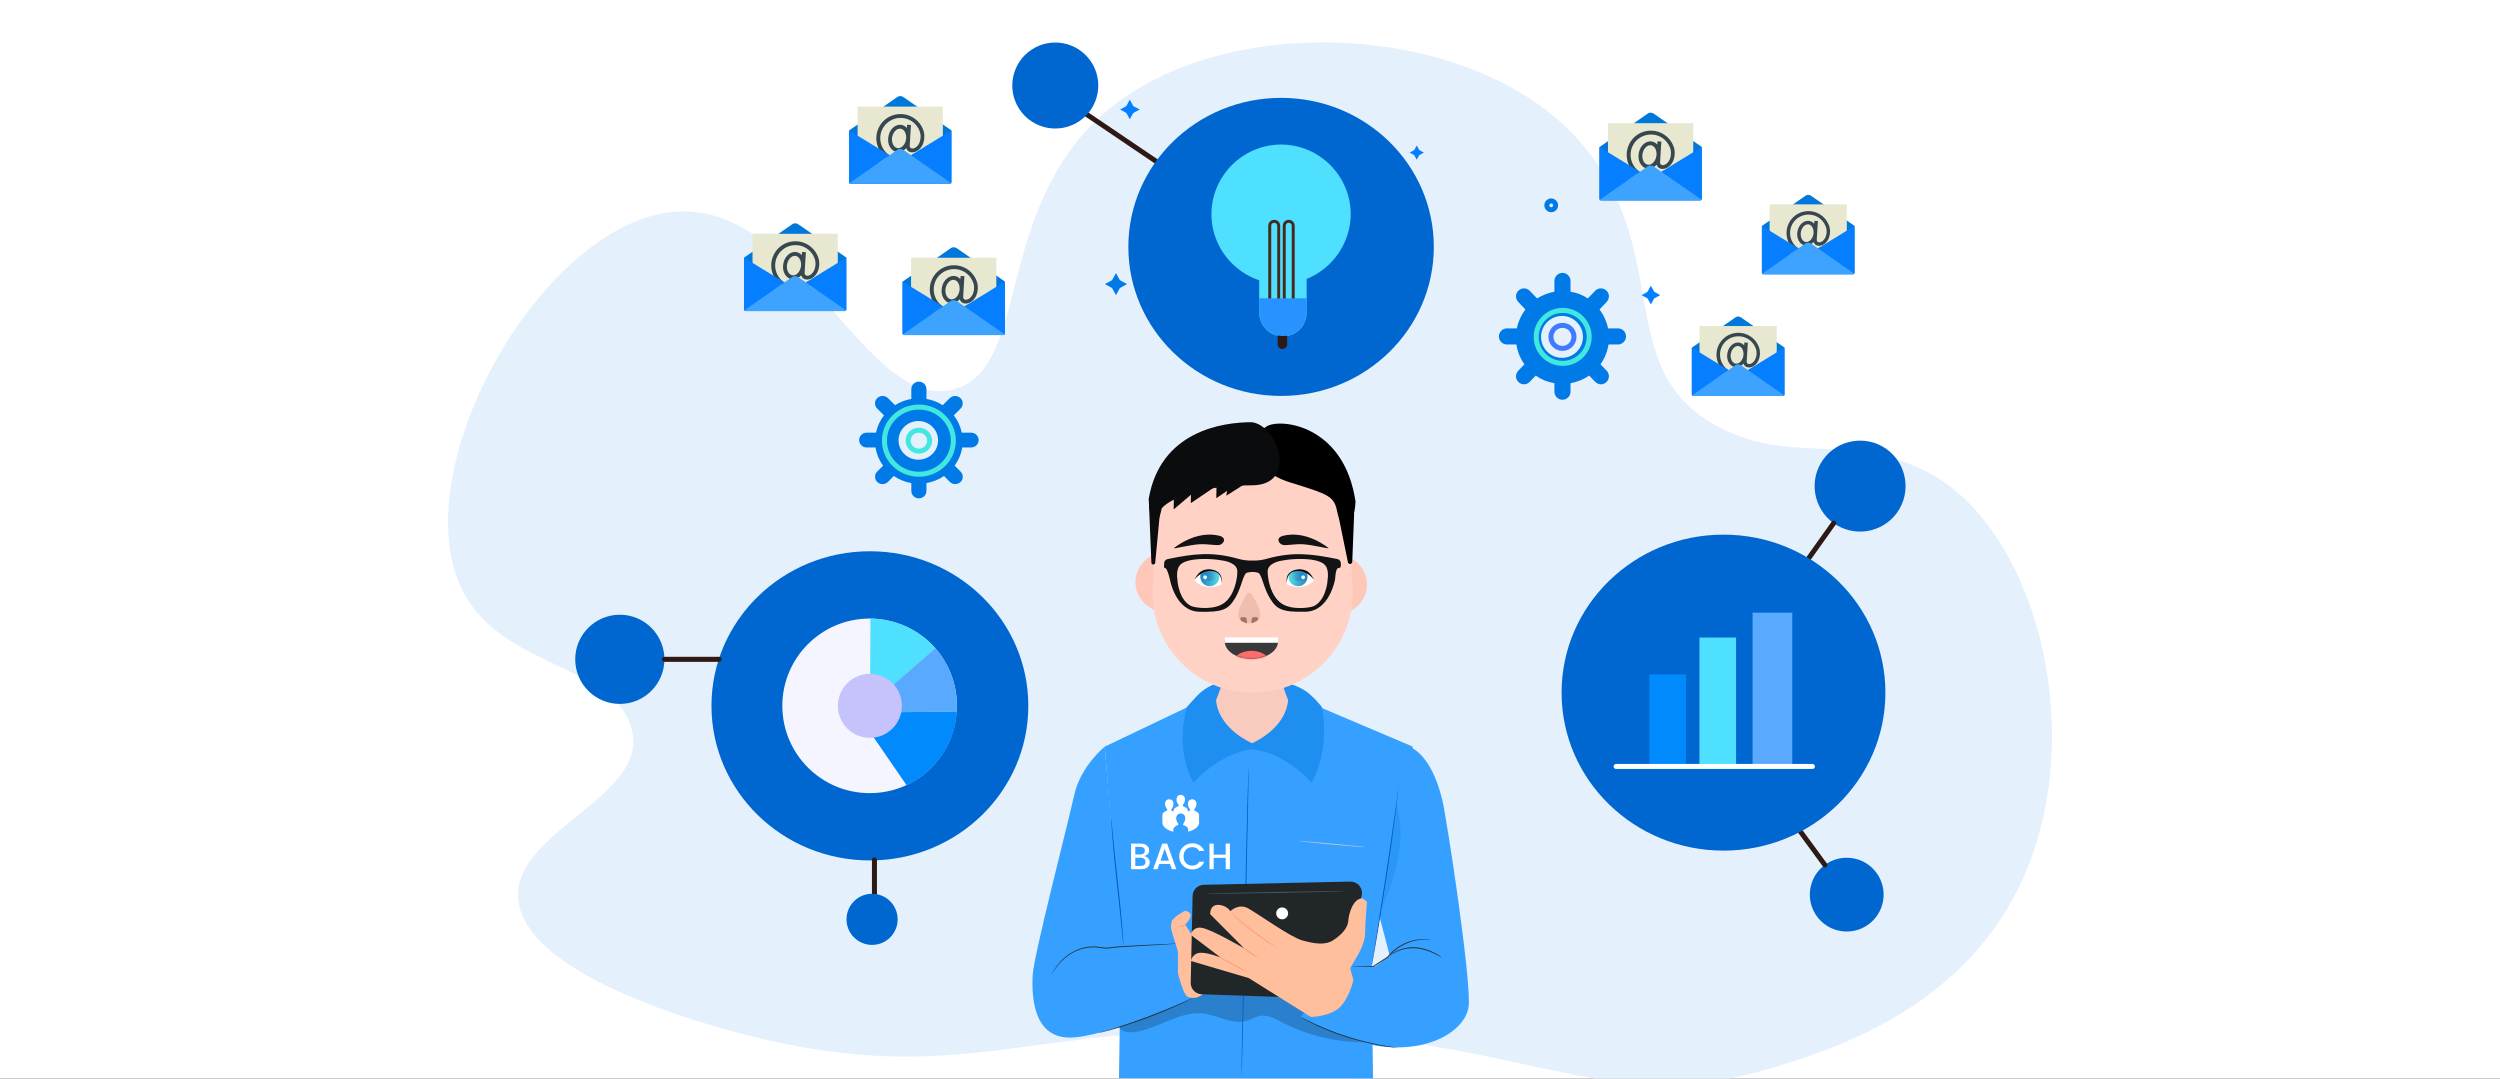 <svg width="1356" height="585" viewBox="0 0 1356 585" fill="none" xmlns="http://www.w3.org/2000/svg">
<rect x="0" y="0" width="1356" height="585" fill="#333333" stroke="none"/>
<g clip-path="url(#clip0_910_1447)">
<rect width="1356" height="585" fill="white"/>
<path d="M599.289 61.032C538.898 113.025 559.029 200.709 517.039 211.248C469.533 223.145 435.612 112.861 369.211 114.672C295.647 116.689 217.143 255.337 251.187 320.915C273.376 363.604 335.208 359.858 342.988 397.196C350.316 432.393 279.098 451.124 280.992 486.609C283.256 528.969 382.384 555.727 406.178 561.696C523.996 591.295 557.753 553.381 697.059 559.309C838.63 565.319 870.698 607.308 964.105 578.369C992.139 569.682 1057.92 549.305 1091.68 487.762C1136.55 405.882 1105.84 285.594 1044.01 255.296C1000.58 234.013 970.074 252.99 929.607 230.143C873.662 198.527 909.065 133.032 854.479 74.082C796.558 11.715 663.961 5.375 599.289 61.032Z" fill="#E5F0FD"/>
<path d="M687.641 116.875V184.333" stroke="#2D1A14" stroke-width="2.723" stroke-miterlimit="10" stroke-linecap="round" stroke-linejoin="round"/>
<g clip-path="url(#clip1_910_1447)">
<path fill-rule="evenodd" clip-rule="evenodd" d="M545.038 152.747V180.895C545.038 181.364 544.641 181.726 544.207 181.726H490.405C489.936 181.726 489.574 181.328 489.574 180.895V152.747L515.879 134.5C516.674 133.958 518.047 133.994 518.878 134.572L545.11 152.747H545.074H545.038Z" fill="#0077DA"/>
<path fill-rule="evenodd" clip-rule="evenodd" d="M494.164 139.812H540.414V170.092H494.164V139.812Z" fill="#E8E8D0"/>
<path fill-rule="evenodd" clip-rule="evenodd" d="M520.504 162.359C519.42 163.624 517.902 164.491 516.204 164.491H515.843C514.289 164.383 512.988 163.552 512.085 162.287C511.218 161.095 510.784 159.649 510.712 158.204V157.662C510.712 157.445 510.712 157.229 510.748 157.012C510.893 155.169 511.543 153.326 512.735 151.917C513.855 150.616 515.373 149.677 517.144 149.677H517.505C518.842 149.785 520.034 150.436 520.901 151.411L521.01 149.677L523.105 149.785L522.419 160.95C522.383 161.528 522.6 162.034 523.069 162.359C523.322 162.54 523.611 162.576 523.9 162.576C525.599 162.504 526.972 161.059 527.622 159.577C528.345 157.987 528.562 155.819 528.128 154.157V154.085C527.622 152.242 526.646 150.544 525.273 149.171C523.214 147.111 520.432 145.955 517.469 145.955C514.542 145.955 511.76 147.111 509.664 149.171C507.604 151.23 506.448 154.013 506.448 156.976C506.448 159.902 507.604 162.685 509.664 164.78C511.724 166.84 514.506 167.996 517.469 167.996C519.817 167.996 522.094 167.273 523.973 165.864L524.804 165.25V167.852L524.551 167.996C522.419 169.369 519.962 170.092 517.433 170.092C513.928 170.092 510.64 168.719 508.146 166.262C505.689 163.805 504.316 160.48 504.316 156.976C504.316 153.471 505.689 150.183 508.146 147.689C510.604 145.232 513.928 143.859 517.433 143.859C520.938 143.859 524.226 145.232 526.719 147.689C528.345 149.315 529.501 151.339 530.115 153.543V153.579C530.585 155.711 530.44 158.276 529.537 160.264C528.525 162.504 526.502 164.527 523.9 164.636C523.142 164.672 522.419 164.491 521.805 164.058C521.154 163.624 520.757 162.974 520.504 162.287V162.359ZM512.808 157.843C512.844 158.963 513.133 160.119 513.783 161.022C514.325 161.745 515.084 162.287 516.023 162.359H516.204C517.324 162.359 518.3 161.709 518.986 160.878C519.89 159.794 520.396 158.385 520.504 156.976V156.289C520.468 155.169 520.179 154.013 519.528 153.109C518.986 152.387 518.228 151.845 517.288 151.772H517.107C515.987 151.772 515.012 152.423 514.325 153.254C513.422 154.338 512.916 155.747 512.808 157.156V157.843Z" fill="#37474F"/>
<path fill-rule="evenodd" clip-rule="evenodd" d="M489.684 181.329L511.652 166.298L489.539 152.748V180.859C489.539 181.04 489.575 181.185 489.684 181.293V181.329ZM545.039 180.896V152.748H545.003L522.745 166.406L544.895 181.329C544.967 181.185 545.039 181.04 545.039 180.896Z" fill="#057EFF"/>
<path fill-rule="evenodd" clip-rule="evenodd" d="M544.931 181.329C544.786 181.582 544.497 181.727 544.208 181.727H490.406C490.117 181.727 489.828 181.582 489.684 181.329L515.844 163.154C516.639 162.612 517.976 162.649 518.843 163.227L544.931 181.329Z" fill="#3EA2FF"/>
</g>
<g clip-path="url(#clip2_910_1447)">
<path fill-rule="evenodd" clip-rule="evenodd" d="M459.038 139.747V167.895C459.038 168.364 458.641 168.726 458.207 168.726H404.405C403.936 168.726 403.574 168.328 403.574 167.895V139.747L429.879 121.5C430.674 120.958 432.047 120.994 432.878 121.572L459.11 139.747H459.074H459.038Z" fill="#0077DA"/>
<path fill-rule="evenodd" clip-rule="evenodd" d="M408.164 126.812H454.414V157.092H408.164V126.812Z" fill="#E8E8D0"/>
<path fill-rule="evenodd" clip-rule="evenodd" d="M434.504 149.359C433.42 150.624 431.902 151.491 430.204 151.491H429.843C428.289 151.383 426.988 150.552 426.085 149.287C425.218 148.095 424.784 146.649 424.712 145.204V144.662C424.712 144.445 424.712 144.229 424.748 144.012C424.893 142.169 425.543 140.326 426.735 138.917C427.855 137.616 429.373 136.677 431.144 136.677H431.505C432.842 136.785 434.034 137.436 434.901 138.411L435.01 136.677L437.105 136.785L436.419 147.95C436.383 148.528 436.6 149.034 437.069 149.359C437.322 149.54 437.611 149.576 437.9 149.576C439.599 149.504 440.972 148.059 441.622 146.577C442.345 144.987 442.562 142.819 442.128 141.157V141.085C441.622 139.242 440.646 137.544 439.273 136.171C437.214 134.111 434.432 132.955 431.469 132.955C428.542 132.955 425.76 134.111 423.664 136.171C421.604 138.23 420.448 141.013 420.448 143.976C420.448 146.902 421.604 149.685 423.664 151.78C425.724 153.84 428.506 154.996 431.469 154.996C433.817 154.996 436.094 154.273 437.973 152.864L438.804 152.25V154.852L438.551 154.996C436.419 156.369 433.962 157.092 431.433 157.092C427.928 157.092 424.64 155.719 422.146 153.262C419.689 150.805 418.316 147.48 418.316 143.976C418.316 140.471 419.689 137.183 422.146 134.689C424.604 132.232 427.928 130.859 431.433 130.859C434.938 130.859 438.226 132.232 440.719 134.689C442.345 136.315 443.501 138.339 444.115 140.543V140.579C444.585 142.711 444.44 145.276 443.537 147.264C442.525 149.504 440.502 151.527 437.9 151.636C437.142 151.672 436.419 151.491 435.805 151.058C435.154 150.624 434.757 149.974 434.504 149.287V149.359ZM426.808 144.843C426.844 145.963 427.133 147.119 427.783 148.022C428.325 148.745 429.084 149.287 430.023 149.359H430.204C431.324 149.359 432.3 148.709 432.986 147.878C433.89 146.794 434.396 145.385 434.504 143.976V143.289C434.468 142.169 434.179 141.013 433.528 140.109C432.986 139.387 432.228 138.845 431.288 138.772H431.107C429.987 138.772 429.012 139.423 428.325 140.254C427.422 141.338 426.916 142.747 426.808 144.156V144.843Z" fill="#37474F"/>
<path fill-rule="evenodd" clip-rule="evenodd" d="M403.684 168.329L425.652 153.298L403.539 139.748V167.859C403.539 168.04 403.575 168.185 403.684 168.293V168.329ZM459.039 167.896V139.748H459.003L436.745 153.406L458.895 168.329C458.967 168.185 459.039 168.04 459.039 167.896Z" fill="#057EFF"/>
<path fill-rule="evenodd" clip-rule="evenodd" d="M458.931 168.329C458.786 168.582 458.497 168.727 458.208 168.727H404.406C404.117 168.727 403.828 168.582 403.684 168.329L429.844 150.154C430.639 149.612 431.976 149.649 432.843 150.227L458.931 168.329Z" fill="#3EA2FF"/>
</g>
<g clip-path="url(#clip3_910_1447)">
<path fill-rule="evenodd" clip-rule="evenodd" d="M923.038 79.747V107.895C923.038 108.364 922.641 108.726 922.207 108.726H868.405C867.936 108.726 867.574 108.328 867.574 107.895V79.747L893.879 61.5C894.674 60.958 896.047 60.994 896.878 61.572L923.11 79.747H923.074H923.038Z" fill="#0077DA"/>
<path fill-rule="evenodd" clip-rule="evenodd" d="M872.164 66.812H918.414V97.092H872.164V66.812Z" fill="#E8E8D0"/>
<path fill-rule="evenodd" clip-rule="evenodd" d="M898.504 89.359C897.42 90.624 895.902 91.491 894.204 91.491H893.843C892.289 91.383 890.988 90.552 890.085 89.287C889.218 88.095 888.784 86.649 888.712 85.204V84.662C888.712 84.445 888.712 84.228 888.748 84.012C888.893 82.169 889.543 80.326 890.735 78.917C891.855 77.616 893.373 76.677 895.144 76.677H895.505C896.842 76.785 898.034 77.436 898.901 78.411L899.01 76.677L901.105 76.785L900.419 87.95C900.383 88.528 900.6 89.034 901.069 89.359C901.322 89.54 901.611 89.576 901.9 89.576C903.599 89.504 904.972 88.059 905.622 86.577C906.345 84.987 906.562 82.819 906.128 81.157V81.085C905.622 79.242 904.646 77.544 903.273 76.171C901.214 74.111 898.432 72.955 895.469 72.955C892.542 72.955 889.76 74.111 887.664 76.171C885.604 78.231 884.448 81.013 884.448 83.976C884.448 86.902 885.604 89.685 887.664 91.78C889.724 93.84 892.506 94.996 895.469 94.996C897.817 94.996 900.094 94.273 901.973 92.864L902.804 92.25V94.852L902.551 94.996C900.419 96.369 897.962 97.092 895.433 97.092C891.928 97.092 888.64 95.719 886.146 93.262C883.689 90.805 882.316 87.481 882.316 83.976C882.316 80.471 883.689 77.183 886.146 74.689C888.604 72.232 891.928 70.859 895.433 70.859C898.938 70.859 902.226 72.232 904.719 74.689C906.345 76.315 907.501 78.339 908.115 80.543V80.579C908.585 82.711 908.44 85.276 907.537 87.264C906.525 89.504 904.502 91.527 901.9 91.636C901.142 91.672 900.419 91.491 899.805 91.058C899.154 90.624 898.757 89.974 898.504 89.287V89.359ZM890.808 84.843C890.844 85.963 891.133 87.119 891.783 88.022C892.325 88.745 893.084 89.287 894.023 89.359H894.204C895.324 89.359 896.3 88.709 896.986 87.878C897.89 86.794 898.396 85.385 898.504 83.976V83.289C898.468 82.169 898.179 81.013 897.528 80.109C896.986 79.387 896.228 78.845 895.288 78.772H895.107C893.987 78.772 893.012 79.423 892.325 80.254C891.422 81.338 890.916 82.747 890.808 84.156V84.843Z" fill="#37474F"/>
<path fill-rule="evenodd" clip-rule="evenodd" d="M867.684 108.329L889.652 93.298L867.539 79.748V107.859C867.539 108.04 867.575 108.185 867.684 108.293V108.329ZM923.039 107.896V79.748H923.003L900.745 93.406L922.895 108.329C922.967 108.185 923.039 108.04 923.039 107.896Z" fill="#057EFF"/>
<path fill-rule="evenodd" clip-rule="evenodd" d="M922.931 108.329C922.786 108.582 922.497 108.727 922.208 108.727H868.406C868.117 108.727 867.828 108.582 867.684 108.329L893.844 90.154C894.639 89.612 895.976 89.649 896.843 90.227L922.931 108.329Z" fill="#3EA2FF"/>
</g>
<g clip-path="url(#clip4_910_1447)">
<path fill-rule="evenodd" clip-rule="evenodd" d="M516.038 70.747V98.895C516.038 99.364 515.641 99.726 515.207 99.726H461.405C460.936 99.726 460.574 99.328 460.574 98.895V70.747L486.879 52.5C487.674 51.958 489.047 51.994 489.878 52.572L516.11 70.747H516.074H516.038Z" fill="#0077DA"/>
<path fill-rule="evenodd" clip-rule="evenodd" d="M465.164 57.812H511.414V88.092H465.164V57.812Z" fill="#E8E8D0"/>
<path fill-rule="evenodd" clip-rule="evenodd" d="M491.504 80.359C490.42 81.624 488.902 82.491 487.204 82.491H486.843C485.289 82.383 483.988 81.552 483.085 80.287C482.218 79.095 481.784 77.649 481.712 76.204V75.662C481.712 75.445 481.712 75.228 481.748 75.012C481.893 73.169 482.543 71.326 483.735 69.917C484.855 68.616 486.373 67.677 488.144 67.677H488.505C489.842 67.785 491.034 68.436 491.901 69.411L492.01 67.677L494.105 67.785L493.419 78.95C493.383 79.528 493.6 80.034 494.069 80.359C494.322 80.54 494.611 80.576 494.9 80.576C496.599 80.504 497.972 79.059 498.622 77.577C499.345 75.987 499.562 73.819 499.128 72.157V72.085C498.622 70.242 497.646 68.544 496.273 67.171C494.214 65.111 491.432 63.955 488.469 63.955C485.542 63.955 482.76 65.111 480.664 67.171C478.604 69.231 477.448 72.013 477.448 74.976C477.448 77.902 478.604 80.685 480.664 82.78C482.724 84.84 485.506 85.996 488.469 85.996C490.817 85.996 493.094 85.273 494.973 83.864L495.804 83.25V85.852L495.551 85.996C493.419 87.369 490.962 88.092 488.433 88.092C484.928 88.092 481.64 86.719 479.146 84.262C476.689 81.805 475.316 78.481 475.316 74.976C475.316 71.471 476.689 68.183 479.146 65.689C481.604 63.232 484.928 61.859 488.433 61.859C491.938 61.859 495.226 63.232 497.719 65.689C499.345 67.315 500.501 69.339 501.115 71.543V71.579C501.585 73.711 501.44 76.276 500.537 78.264C499.525 80.504 497.502 82.527 494.9 82.636C494.142 82.672 493.419 82.491 492.805 82.058C492.154 81.624 491.757 80.974 491.504 80.287V80.359ZM483.808 75.843C483.844 76.963 484.133 78.119 484.783 79.022C485.325 79.745 486.084 80.287 487.023 80.359H487.204C488.324 80.359 489.3 79.709 489.986 78.878C490.89 77.794 491.396 76.385 491.504 74.976V74.289C491.468 73.169 491.179 72.013 490.528 71.109C489.986 70.387 489.228 69.845 488.288 69.772H488.107C486.987 69.772 486.012 70.423 485.325 71.254C484.422 72.338 483.916 73.747 483.808 75.156V75.843Z" fill="#37474F"/>
<path fill-rule="evenodd" clip-rule="evenodd" d="M460.684 99.329L482.652 84.298L460.539 70.748V98.859C460.539 99.04 460.575 99.185 460.684 99.293V99.329ZM516.039 98.895V70.748H516.003L493.745 84.406L515.895 99.329C515.967 99.185 516.039 99.04 516.039 98.895Z" fill="#057EFF"/>
<path fill-rule="evenodd" clip-rule="evenodd" d="M515.931 99.329C515.786 99.582 515.497 99.727 515.208 99.727H461.406C461.117 99.727 460.828 99.582 460.684 99.329L486.844 81.154C487.639 80.612 488.976 80.649 489.843 81.227L515.931 99.329Z" fill="#3EA2FF"/>
</g>
<g clip-path="url(#clip5_910_1447)">
<path fill-rule="evenodd" clip-rule="evenodd" d="M967.885 188.555V214.04C967.885 214.465 967.525 214.792 967.133 214.792H918.42C917.995 214.792 917.668 214.432 917.668 214.04V188.555L941.484 172.034C942.204 171.543 943.447 171.576 944.2 172.099L967.951 188.555H967.918H967.885Z" fill="#0077DA"/>
<path fill-rule="evenodd" clip-rule="evenodd" d="M921.824 176.844H963.699V204.259H921.824V176.844Z" fill="#E8E8D0"/>
<path fill-rule="evenodd" clip-rule="evenodd" d="M945.672 197.258C944.69 198.403 943.316 199.188 941.779 199.188H941.452C940.045 199.09 938.867 198.337 938.049 197.192C937.264 196.113 936.872 194.804 936.806 193.496V193.005C936.806 192.809 936.806 192.612 936.839 192.416C936.97 190.748 937.559 189.079 938.638 187.803C939.652 186.625 941.026 185.775 942.629 185.775H942.957C944.167 185.873 945.247 186.462 946.032 187.345L946.13 185.775L948.027 185.873L947.406 195.982C947.373 196.505 947.569 196.963 947.995 197.258C948.224 197.421 948.485 197.454 948.747 197.454C950.285 197.389 951.528 196.08 952.117 194.739C952.771 193.299 952.967 191.336 952.575 189.832V189.766C952.117 188.098 951.233 186.56 949.99 185.317C948.125 183.452 945.606 182.405 942.924 182.405C940.274 182.405 937.755 183.452 935.857 185.317C933.993 187.182 932.946 189.701 932.946 192.383C932.946 195.033 933.993 197.552 935.857 199.45C937.722 201.314 940.241 202.361 942.924 202.361C945.05 202.361 947.111 201.707 948.812 200.431L949.565 199.875V202.23L949.336 202.361C947.406 203.604 945.181 204.259 942.891 204.259C939.718 204.259 936.741 203.016 934.483 200.791C932.259 198.566 931.016 195.557 931.016 192.383C931.016 189.21 932.259 186.233 934.483 183.976C936.708 181.751 939.718 180.508 942.891 180.508C946.064 180.508 949.042 181.751 951.299 183.976C952.771 185.448 953.818 187.28 954.374 189.275V189.308C954.799 191.238 954.668 193.561 953.851 195.36C952.935 197.389 951.103 199.221 948.747 199.319C948.06 199.352 947.406 199.188 946.85 198.795C946.261 198.403 945.901 197.814 945.672 197.192V197.258ZM938.704 193.168C938.736 194.183 938.998 195.229 939.587 196.047C940.078 196.702 940.765 197.192 941.615 197.258H941.779C942.793 197.258 943.676 196.669 944.298 195.917C945.116 194.935 945.574 193.659 945.672 192.383V191.762C945.639 190.748 945.377 189.701 944.789 188.883C944.298 188.229 943.611 187.738 942.76 187.672H942.597C941.583 187.672 940.699 188.261 940.078 189.014C939.26 189.995 938.802 191.271 938.704 192.547V193.168Z" fill="#37474F"/>
<path fill-rule="evenodd" clip-rule="evenodd" d="M917.768 214.432L937.658 200.823L917.637 188.555V214.007C917.637 214.17 917.669 214.301 917.768 214.399V214.432ZM967.887 214.04V188.555H967.854L947.702 200.921L967.756 214.432C967.821 214.301 967.887 214.17 967.887 214.04Z" fill="#057EFF"/>
<path fill-rule="evenodd" clip-rule="evenodd" d="M967.787 214.433C967.656 214.662 967.394 214.793 967.132 214.793H918.42C918.158 214.793 917.896 214.662 917.766 214.433L941.451 197.977C942.171 197.487 943.381 197.519 944.167 198.043L967.787 214.433Z" fill="#3EA2FF"/>
</g>
<g clip-path="url(#clip6_910_1447)">
<path fill-rule="evenodd" clip-rule="evenodd" d="M1005.89 122.555V148.04C1005.89 148.465 1005.53 148.792 1005.13 148.792H956.42C955.995 148.792 955.668 148.432 955.668 148.04V122.555L979.484 106.034C980.204 105.543 981.447 105.576 982.2 106.099L1005.95 122.555H1005.92H1005.89Z" fill="#0077DA"/>
<path fill-rule="evenodd" clip-rule="evenodd" d="M959.824 110.844H1001.7V138.259H959.824V110.844Z" fill="#E8E8D0"/>
<path fill-rule="evenodd" clip-rule="evenodd" d="M983.672 131.258C982.69 132.403 981.316 133.188 979.779 133.188H979.452C978.045 133.09 976.867 132.337 976.049 131.192C975.264 130.113 974.872 128.804 974.806 127.496V127.005C974.806 126.809 974.806 126.612 974.839 126.416C974.97 124.748 975.559 123.079 976.638 121.803C977.652 120.625 979.026 119.775 980.629 119.775H980.957C982.167 119.873 983.247 120.462 984.032 121.345L984.13 119.775L986.027 119.873L985.406 129.982C985.373 130.505 985.569 130.963 985.995 131.258C986.224 131.421 986.485 131.454 986.747 131.454C988.285 131.389 989.528 130.08 990.117 128.739C990.771 127.299 990.967 125.336 990.575 123.832V123.766C990.117 122.098 989.233 120.56 987.99 119.317C986.125 117.452 983.606 116.405 980.924 116.405C978.274 116.405 975.755 117.452 973.857 119.317C971.993 121.182 970.946 123.701 970.946 126.383C970.946 129.033 971.993 131.552 973.857 133.45C975.722 135.314 978.241 136.361 980.924 136.361C983.05 136.361 985.111 135.707 986.812 134.431L987.565 133.875V136.23L987.336 136.361C985.406 137.604 983.181 138.259 980.891 138.259C977.718 138.259 974.741 137.016 972.483 134.791C970.259 132.566 969.016 129.557 969.016 126.383C969.016 123.21 970.259 120.233 972.483 117.976C974.708 115.751 977.718 114.508 980.891 114.508C984.064 114.508 987.042 115.751 989.299 117.976C990.771 119.448 991.818 121.28 992.374 123.275V123.308C992.799 125.238 992.668 127.561 991.851 129.36C990.935 131.389 989.103 133.221 986.747 133.319C986.06 133.352 985.406 133.188 984.85 132.795C984.261 132.403 983.901 131.814 983.672 131.192V131.258ZM976.704 127.168C976.736 128.183 976.998 129.229 977.587 130.047C978.078 130.702 978.765 131.192 979.615 131.258H979.779C980.793 131.258 981.676 130.669 982.298 129.917C983.116 128.935 983.574 127.659 983.672 126.383V125.762C983.639 124.748 983.377 123.701 982.789 122.883C982.298 122.229 981.611 121.738 980.76 121.672H980.597C979.583 121.672 978.699 122.261 978.078 123.014C977.26 123.995 976.802 125.271 976.704 126.547V127.168Z" fill="#37474F"/>
<path fill-rule="evenodd" clip-rule="evenodd" d="M955.768 148.432L975.658 134.823L955.637 122.555V148.007C955.637 148.17 955.669 148.301 955.768 148.399V148.432ZM1005.89 148.04V122.555H1005.85L985.702 134.921L1005.76 148.432C1005.82 148.301 1005.89 148.17 1005.89 148.04Z" fill="#057EFF"/>
<path fill-rule="evenodd" clip-rule="evenodd" d="M1005.79 148.433C1005.66 148.662 1005.39 148.793 1005.13 148.793H956.42C956.158 148.793 955.896 148.662 955.766 148.433L979.451 131.977C980.171 131.487 981.381 131.519 982.167 132.043L1005.79 148.433Z" fill="#3EA2FF"/>
</g>
<path d="M471.831 466.701C519.287 466.701 557.759 429.16 557.759 382.851C557.759 336.541 519.287 299 471.831 299C424.374 299 385.902 336.541 385.902 382.851C385.902 429.16 424.374 466.701 471.831 466.701Z" fill="#0067D1"/>
<path d="M519.024 382.85C519.024 383.889 519.024 384.928 518.876 385.967C517.688 403.776 506.855 418.765 491.569 425.888C485.484 428.708 478.806 430.192 471.682 430.192C445.562 430.192 424.34 408.97 424.34 382.85C424.34 356.73 445.562 335.508 471.682 335.508H471.979C485.929 335.656 498.544 341.741 507.152 351.387C514.572 359.847 519.024 370.829 519.024 382.85Z" fill="#F5F5FF"/>
<path d="M507.302 351.536L484.892 371.423L471.832 382.85V382.553L471.98 365.486L472.129 335.508C486.079 335.656 498.545 341.741 507.302 351.536C507.302 351.536 507.153 351.536 507.302 351.536Z" fill="#4FDFFF"/>
<path d="M519.025 382.853C519.025 383.892 519.025 384.931 518.876 385.97L488.75 386.267L467.23 386.563L471.831 382.556L484.743 371.277L507.301 351.539C514.573 359.85 519.025 370.832 519.025 382.853Z" fill="#59A9FF"/>
<path d="M519.025 385.967C517.838 403.776 507.004 418.765 491.718 425.889L474.057 400.214L469.457 393.536L467.379 386.56L488.898 386.264L519.025 385.967Z" fill="#008AFC"/>
<path d="M471.829 400.21C481.418 400.21 489.192 392.436 489.192 382.846C489.192 373.256 481.418 365.482 471.829 365.482C462.239 365.482 454.465 373.256 454.465 382.846C454.465 392.436 462.239 400.21 471.829 400.21Z" fill="#C6C3FC"/>
<path d="M336.191 381.807C349.551 381.807 360.381 370.976 360.381 357.616C360.381 344.256 349.551 333.426 336.191 333.426C322.83 333.426 312 344.256 312 357.616C312 370.976 322.83 381.807 336.191 381.807Z" fill="#0067D1"/>
<path d="M360.379 357.619H390.061" stroke="#2D1A14" stroke-width="2.723" stroke-miterlimit="10" stroke-linecap="round" stroke-linejoin="round"/>
<path d="M474.297 466.402V493.886" stroke="#2D1A14" stroke-width="2.723" stroke-miterlimit="10" stroke-linecap="round" stroke-linejoin="round"/>
<path d="M473.022 512.518C480.681 512.518 486.891 506.308 486.891 498.649C486.891 490.989 480.681 484.779 473.022 484.779C465.362 484.779 459.152 490.989 459.152 498.649C459.152 506.308 465.362 512.518 473.022 512.518Z" fill="#0067D1"/>
<path d="M994.583 283.764C983.511 275.877 980.932 260.406 988.82 249.333C996.707 238.261 1012.18 235.682 1023.25 243.57C1034.32 251.457 1036.9 266.928 1029.01 278C1021.13 289.073 1005.66 291.651 994.583 283.764Z" fill="#0067D1"/>
<path d="M994.583 283.762L976.988 308.485" stroke="#2D1A14" stroke-width="2.723" stroke-miterlimit="10" stroke-linecap="round" stroke-linejoin="round"/>
<path d="M1021.44 488.309C1023.13 477.386 1015.64 467.16 1004.72 465.47C993.796 463.78 983.571 471.265 981.881 482.188C980.19 493.112 987.675 503.337 998.599 505.027C1009.52 506.717 1019.75 499.232 1021.44 488.309Z" fill="#0067D1"/>
<path d="M989.829 469.167L975.34 449.398" stroke="#2D1A14" stroke-width="2.723" stroke-miterlimit="10" stroke-linecap="round" stroke-linejoin="round"/>
<path d="M934.821 461.379C983.323 461.379 1022.64 423.011 1022.64 375.682C1022.64 328.352 983.323 289.984 934.821 289.984C886.319 289.984 847 328.352 847 375.682C847 423.011 886.319 461.379 934.821 461.379Z" fill="#0067D1"/>
<path d="M914.499 365.818H894.629V416.327H914.499V365.818Z" fill="#008AFC"/>
<path d="M941.651 345.797H921.781V416.175H941.651V345.797Z" fill="#4FDFFF"/>
<path d="M972.136 332.299H950.598V415.418H972.136V332.299Z" fill="#59A9FF"/>
<path d="M876.574 415.723H983.052" stroke="white" stroke-width="2.723" stroke-miterlimit="10" stroke-linecap="round" stroke-linejoin="round"/>
<path d="M526.71 234.674H521.664C520.955 231.205 519.457 227.973 517.328 225.292L521.034 221.586C522.61 220.009 522.532 217.486 520.955 215.909C519.299 214.411 516.697 214.411 515.12 215.988L511.336 219.773C508.734 218.117 505.738 216.934 502.505 216.383V211.021C502.505 208.813 500.692 207 498.405 207C496.119 207 494.305 208.813 494.305 211.021V216.383C491.073 216.934 488.076 218.117 485.475 219.773L481.69 215.988C480.113 214.411 477.511 214.333 475.856 215.909C474.2 217.407 474.2 220.009 475.777 221.586L479.482 225.292C477.354 228.052 475.856 231.205 475.146 234.674H470.1C467.813 234.674 466 236.488 466 238.696C466 240.903 467.813 242.717 470.1 242.717H474.909C475.461 246.343 476.881 249.734 479.009 252.572L475.777 255.805C474.2 257.382 474.279 259.905 475.856 261.482C476.644 262.191 477.669 262.585 478.694 262.585C479.798 262.585 480.823 262.191 481.69 261.324L484.765 258.17C487.525 260.062 490.757 261.403 494.305 262.034V266.291C494.305 268.499 496.119 270.312 498.405 270.312C500.692 270.312 502.505 268.499 502.505 266.291V262.034C505.974 261.403 509.207 260.141 512.045 258.17L515.12 261.324C515.909 262.112 517.012 262.585 518.116 262.585C519.141 262.585 520.166 262.191 520.955 261.482C522.61 259.984 522.61 257.382 521.034 255.805L517.801 252.572C519.851 249.655 521.349 246.343 521.901 242.717H526.71C528.997 242.717 530.81 240.903 530.81 238.696C530.81 236.488 528.997 234.674 526.71 234.674ZM498.09 249.34C492.176 249.34 487.367 244.688 487.367 238.853C487.367 233.098 492.176 228.367 498.09 228.367C504.003 228.367 508.813 233.019 508.813 238.853C508.813 244.688 504.003 249.34 498.09 249.34Z" fill="#007AE7"/>
<path d="M498.405 244.69C501.627 244.69 504.239 242.148 504.239 239.013C504.239 235.878 501.627 233.336 498.405 233.336C495.183 233.336 492.57 235.878 492.57 239.013C492.57 242.148 495.183 244.69 498.405 244.69Z" stroke="#42E8E0" stroke-width="2.723" stroke-miterlimit="10"/>
<path d="M498.405 257.225C508.725 257.225 517.091 249.071 517.091 239.012C517.091 228.953 508.725 220.799 498.405 220.799C488.085 220.799 479.719 228.953 479.719 239.012C479.719 249.071 488.085 257.225 498.405 257.225Z" stroke="#42E8E0" stroke-width="2.723" stroke-miterlimit="10"/>
<path d="M877.585 178.106H872.213C871.463 174.358 869.839 170.861 867.591 167.863L871.463 163.74C873.087 161.991 873.087 159.243 871.338 157.619C869.59 155.995 866.841 155.995 865.217 157.744L861.22 161.866C858.472 159.992 855.224 158.743 851.851 158.244V152.372C851.851 149.999 849.852 148 847.478 148C845.105 148 843.106 149.999 843.106 152.372V158.244C839.733 158.868 836.485 160.117 833.737 161.866L829.74 157.744C828.116 155.995 825.367 155.995 823.618 157.619C821.869 159.243 821.869 161.991 823.493 163.74L827.366 167.863C825.117 170.861 823.493 174.358 822.744 178.106H817.372C814.999 178.106 813 180.105 813 182.478C813 184.852 814.999 186.851 817.372 186.851H822.494C823.119 190.848 824.618 194.471 826.866 197.594L823.493 201.092C821.869 202.841 821.869 205.589 823.618 207.213C824.493 208.087 825.492 208.462 826.617 208.462C827.741 208.462 828.865 207.962 829.74 207.088L832.987 203.715C835.986 205.839 839.359 207.213 843.106 207.838V212.46C843.106 214.833 845.105 216.832 847.478 216.832C849.852 216.832 851.851 214.833 851.851 212.46V207.838C855.598 207.213 858.971 205.714 861.969 203.715L865.217 207.088C866.092 207.962 867.216 208.462 868.34 208.462C869.465 208.462 870.464 208.087 871.338 207.213C873.087 205.589 873.087 202.841 871.463 201.092L868.091 197.594C870.339 194.471 871.838 190.848 872.463 186.851H877.585C879.958 186.851 881.957 184.852 881.957 182.478C881.957 179.98 879.958 178.106 877.585 178.106ZM847.229 194.096C840.983 194.096 835.861 188.974 835.861 182.728C835.861 176.482 840.983 171.36 847.229 171.36C853.475 171.36 858.596 176.482 858.596 182.728C858.596 188.974 853.475 194.096 847.229 194.096Z" fill="#007AE7"/>
<path d="M853.723 182.727C853.723 186.099 850.974 188.973 847.477 188.973C844.104 188.973 841.23 186.224 841.23 182.727C841.23 179.229 843.979 176.48 847.477 176.48C850.974 176.48 853.723 179.229 853.723 182.727Z" stroke="#407BFF" stroke-width="2.723" stroke-miterlimit="10"/>
<path d="M861.966 182.727C861.966 190.722 855.47 197.093 847.6 197.093C839.605 197.093 833.234 190.597 833.234 182.727C833.234 174.732 839.73 168.361 847.6 168.361C855.47 168.361 861.966 174.732 861.966 182.727Z" stroke="#42E8E0" stroke-width="2.723" stroke-miterlimit="10"/>
<path d="M841.374 113.747C842.684 113.747 843.747 112.684 843.747 111.374C843.747 110.063 842.684 109 841.374 109C840.063 109 839 110.063 839 111.374C839 112.684 840.063 113.747 841.374 113.747Z" stroke="#007AE7" stroke-width="2.723" stroke-miterlimit="10" stroke-linecap="round" stroke-linejoin="round"/>
<path d="M605.301 148.104L607.425 151.976L611.297 154.1L607.425 156.223L605.301 160.096L603.177 156.223L599.305 154.1L603.177 151.976L605.301 148.104Z" fill="#007AE7"/>
<path d="M612.797 54.035L614.671 57.533L618.169 59.407L614.671 61.281L612.797 64.653L610.924 61.281L607.551 59.407L610.924 57.533L612.797 54.035Z" fill="#057EFF"/>
<path d="M768.451 78.898L769.825 81.397L772.323 82.771L769.825 84.145L768.451 86.644L767.077 84.145L764.578 82.771L767.077 81.397L768.451 78.898Z" fill="#057EFF"/>
<path d="M895.387 154.979L897.261 158.226L900.509 160.1L897.261 161.849L895.387 165.097L893.639 161.849L890.391 160.1L893.639 158.226L895.387 154.979Z" fill="#057EFF"/>
<path d="M584.402 58.66L630.331 89.708" stroke="#2D1A14" stroke-width="2.723" stroke-miterlimit="10" stroke-linecap="round" stroke-linejoin="round"/>
<path d="M585.461 65.7C596.127 58.479 598.921 43.979 591.7 33.313C584.479 22.647 569.979 19.854 559.313 27.074C548.647 34.295 545.854 48.795 553.074 59.461C560.295 70.127 574.795 72.921 585.461 65.7Z" fill="#0067D1"/>
<path d="M694.858 214.757C740.611 214.757 777.701 178.564 777.701 133.918C777.701 89.271 740.611 53.078 694.858 53.078C649.106 53.078 612.016 89.271 612.016 133.918C612.016 178.564 649.106 214.757 694.858 214.757Z" fill="#0067D1"/>
<path d="M695.861 182.42C688.708 182.42 682.984 176.554 682.984 169.543V150.084C682.984 142.93 688.851 137.207 695.861 137.207C703.015 137.207 708.739 143.073 708.739 150.084V169.543C708.739 176.697 703.015 182.42 695.861 182.42Z" fill="#4FDFFF"/>
<path d="M695.575 189.287C694.145 189.287 693 188.142 693 186.711V180.845C693 179.414 694.145 178.27 695.575 178.27C697.006 178.27 698.151 179.414 698.151 180.845V186.711C698.294 188.142 697.006 189.287 695.575 189.287Z" fill="#2D1A14"/>
<path d="M694.859 153.948C674.112 153.948 657.086 136.922 657.086 116.175C657.086 95.429 674.112 78.402 694.859 78.402C715.605 78.402 732.632 95.429 732.632 116.175C732.489 136.922 715.605 153.948 694.859 153.948Z" fill="#4FDFFF"/>
<path d="M691.135 168.682C689.848 168.682 688.703 167.68 688.703 166.25V122.468C688.703 121.18 689.705 120.035 691.135 120.035C692.423 120.035 693.568 121.037 693.568 122.468V166.25C693.425 167.68 692.423 168.682 691.135 168.682Z" stroke="#472A1C" stroke-width="1.611" stroke-miterlimit="10" stroke-linecap="round" stroke-linejoin="round"/>
<path d="M699.007 168.682C697.719 168.682 696.574 167.68 696.574 166.25V122.468C696.574 121.18 697.576 120.035 699.007 120.035C700.294 120.035 701.439 121.037 701.439 122.468V166.25C701.439 167.68 700.294 168.682 699.007 168.682Z" stroke="#472A1C" stroke-width="1.611" stroke-miterlimit="10" stroke-linecap="round" stroke-linejoin="round"/>
<path d="M682.984 161.82V169.403C682.984 176.557 688.851 182.281 695.861 182.281C703.015 182.281 708.739 176.414 708.739 169.403V161.82H682.984Z" fill="#2892FF"/>
<path d="M643.74 383.711L599.227 404.962L607.962 514.473L606.95 584.794L744.721 584.876L743.965 524.21L747.878 499.731L766.288 404.962L716.199 383.711L706.979 375.436L652.006 375.436L643.74 383.711Z" fill="#35A0FF"/>
<path d="M636.56 440.164C636.192 440.057 635.407 439.788 635.336 439.356C635.264 438.915 635.514 438.701 635.751 438.377C635.932 438.129 636.085 437.858 636.192 437.568C636.655 436.317 636.686 434.526 635.354 433.809C635.131 433.689 634.873 433.616 634.626 433.577C634.344 433.532 634.056 433.514 633.773 433.556C633.536 433.591 633.298 433.664 633.087 433.781C631.697 434.554 631.69 436.403 632.302 437.696C632.447 438.002 632.613 438.294 632.811 438.568C632.986 438.811 633.202 439.096 633.098 439.419C632.977 439.792 632.436 439.885 632.13 440.042C631.525 440.351 630.835 440.79 630.574 441.462C630.443 441.801 630.466 442.208 630.466 442.568C630.466 443.029 630.445 443.49 630.445 443.951C630.445 444.606 630.458 445.257 630.486 445.909C630.505 446.34 630.482 446.775 630.634 447.186C631.296 448.972 633.184 450.049 634.855 450.64C635.341 450.812 635.917 451.056 636.435 451.079C636.435 450.529 636.313 449.884 636.517 449.356C636.675 448.946 637.043 448.602 637.371 448.335C637.735 448.038 638.15 447.802 638.577 447.614C638.78 447.526 639.056 447.475 639.126 447.228C639.239 446.827 638.877 446.554 638.69 446.249C638.345 445.687 638.087 445.078 637.983 444.42C637.849 443.566 638.047 442.611 638.642 441.973C639.633 440.91 641.483 441.025 642.374 442.143C643.17 443.142 642.926 444.698 642.439 445.781C642.324 446.038 642.167 446.284 641.995 446.505C641.803 446.752 641.547 447.004 641.716 447.355C641.8 447.529 642.116 447.572 642.279 447.641C642.717 447.829 643.137 448.059 643.527 448.335C643.831 448.549 644.148 448.839 644.308 449.186C644.563 449.742 644.463 450.482 644.463 451.079C645.042 451.054 645.699 450.753 646.231 450.535C647.877 449.861 649.655 448.805 650.272 446.994C650.416 446.573 650.391 446.157 650.391 445.717V443.93V442.377C650.391 442.147 650.439 441.85 650.36 441.632C650.11 440.944 649.447 440.431 648.831 440.106C648.484 439.923 647.928 439.85 647.772 439.441C647.612 439.022 647.924 438.804 648.147 438.504C648.37 438.205 648.537 437.875 648.673 437.526C649.171 436.241 649.068 434.489 647.729 433.786C647.459 433.645 647.174 433.579 646.876 433.538C646.565 433.495 646.239 433.535 645.94 433.626C644.209 434.154 644.013 436.249 644.697 437.696C644.853 438.024 645.026 438.34 645.241 438.632C645.393 438.839 645.587 439.03 645.535 439.313C645.428 439.894 644.714 439.921 644.297 440.164C644.307 439.932 644.333 439.714 644.288 439.483C644.14 438.733 643.542 438.187 642.903 437.85C642.507 437.641 641.765 437.545 641.582 437.1C641.411 436.685 641.645 436.458 641.877 436.143C642.043 435.916 642.192 435.673 642.316 435.419C642.832 434.363 642.96 432.912 642.203 431.93C641.415 430.906 639.592 430.831 638.735 431.824C638.115 432.544 638.007 433.73 638.239 434.632C638.373 435.153 638.626 435.644 638.934 436.079C639.134 436.361 639.436 436.65 639.294 437.036C639.209 437.267 638.99 437.347 638.785 437.432C638.486 437.557 638.195 437.692 637.912 437.851C637.293 438.2 636.76 438.739 636.599 439.462C636.548 439.693 636.56 439.929 636.56 440.164Z" fill="white"/>
<path d="M613.501 457.581H618.79C620.214 457.581 621.319 457.927 622.104 458.619C622.889 459.311 623.281 460.189 623.281 461.253C623.281 462.81 622.383 463.835 620.587 464.327C621.492 464.474 622.217 464.88 622.762 465.545C623.321 466.197 623.601 466.949 623.601 467.8C623.601 468.865 623.188 469.743 622.363 470.435C621.538 471.114 620.434 471.453 619.05 471.453H613.501V457.581ZM615.776 459.357V463.469H618.591C619.336 463.469 619.915 463.289 620.327 462.93C620.753 462.571 620.966 462.072 620.966 461.433C620.966 460.781 620.753 460.275 620.327 459.916C619.915 459.544 619.336 459.357 618.591 459.357H615.776ZM615.776 469.677H618.85C619.622 469.677 620.228 469.484 620.667 469.098C621.106 468.712 621.325 468.18 621.325 467.501C621.325 466.809 621.092 466.263 620.627 465.864C620.161 465.452 619.542 465.245 618.77 465.245H615.776V469.677ZM635.634 471.453L634.636 468.619H628.828L627.83 471.453H625.455L630.425 457.561H633.06L638.03 471.453H635.634ZM629.447 466.842H634.018L631.742 460.315L629.447 466.842ZM646.718 471.573C644.735 471.573 643.058 470.908 641.688 469.577C640.317 468.246 639.632 466.556 639.632 464.507C639.632 462.444 640.317 460.748 641.688 459.417C643.058 458.073 644.735 457.401 646.718 457.401C648.195 457.401 649.505 457.767 650.65 458.499C651.808 459.217 652.646 460.242 653.165 461.573H650.43C649.685 460.176 648.448 459.477 646.718 459.477C645.321 459.477 644.176 459.936 643.285 460.854C642.406 461.772 641.967 462.99 641.967 464.507C641.967 466.011 642.406 467.222 643.285 468.14C644.176 469.058 645.321 469.517 646.718 469.517C648.448 469.517 649.685 468.818 650.43 467.421H653.165C652.646 468.752 651.808 469.776 650.65 470.495C649.505 471.214 648.195 471.573 646.718 471.573ZM664.83 457.581H667.106V471.453H664.83V465.325H658.303V471.453H656.028V457.581H658.303V463.569H664.83V457.581Z" fill="white"/>
<path d="M716.997 383.538C716.997 383.538 711.911 376.832 706.795 373.949C697.591 368.762 679.377 365.281 679.377 365.281C679.377 365.281 660.698 367.862 651.839 375.055C648.24 377.978 643.725 383.723 643.725 383.723C643.725 383.723 636.759 405.936 647.413 424.479C647.413 424.479 660.953 408.585 679.377 406.377C697.8 408.585 711.34 424.479 711.34 424.479C721.994 405.936 716.997 383.538 716.997 383.538Z" fill="#1E8EF1"/>
<path d="M692.303 349.977H679.134H665.965C667.405 361.55 659.586 379.736 659.586 379.736C661.026 395.648 679.134 403.088 679.134 403.088C679.134 403.088 697.242 395.648 698.682 379.736C698.682 379.736 691.069 361.343 692.303 349.977Z" fill="#F8CBBE"/>
<g opacity="0.2">
<path d="M606.727 557.238C609.025 560.15 613.388 560.303 617.025 559.537C629.285 557.095 640.411 548.299 652.783 549.77C660.701 550.73 668.414 555.9 676.077 553.703C678.723 552.947 681.114 551.333 683.831 550.955C687.816 550.404 691.596 552.549 695.161 554.398C710.312 562.241 727.248 565.991 744.293 565.279L751.251 546.746L688.929 530.583L638.98 527.723L606.778 546.542L606.727 557.238Z" fill="black"/>
</g>
<path d="M673.369 584.793C673.226 584.793 673.972 546.869 675.045 500.107C676.117 453.346 677.088 415.412 677.251 415.422C677.415 415.432 676.649 453.336 675.576 500.118C674.503 546.899 673.522 584.803 673.369 584.793Z" fill="#0057B6"/>
<path d="M764.337 404.961C764.337 404.961 776.065 408.138 782.236 433.639C784.841 444.366 798.399 533.762 796.539 546.205C794.68 558.649 775.881 571.287 747.755 567.384C732.236 565.229 705.52 551.59 705.52 551.59L726.126 524.117H745.926L753.752 518.253L747.438 494.029C747.438 494.029 759.739 412.818 764.337 404.961Z" fill="#35A0FF"/>
<path d="M782.237 519.478C782.186 519.57 780.755 518.62 778.293 517.435C775.106 515.791 771.642 514.752 768.077 514.37C766.122 514.218 764.157 514.331 762.233 514.707L760.945 515.004C760.537 515.116 760.149 515.259 759.76 515.371C759.065 515.604 758.383 515.873 757.717 516.178C755.224 517.323 753.835 518.355 753.773 518.222C754.063 517.94 754.381 517.69 754.724 517.476C755.621 516.847 756.568 516.29 757.554 515.811C758.235 515.471 758.938 515.177 759.658 514.932C760.046 514.799 760.445 514.636 760.864 514.523L762.171 514.196C764.138 513.782 766.154 513.652 768.158 513.808C771.783 514.173 775.297 515.268 778.487 517.026C779.454 517.54 780.392 518.106 781.297 518.722C781.64 518.936 781.955 519.189 782.237 519.478Z" fill="#263238"/>
<path d="M732.871 524.209C733.156 524.149 733.448 524.125 733.74 524.138L736.161 524.066L744.835 523.974H744.712L752.548 518.927L752.477 518.988C753.008 518.365 753.549 517.691 754.183 517.078C755.305 515.911 756.544 514.864 757.881 513.952C761.232 511.631 765.082 510.129 769.12 509.569C770.811 509.328 772.523 509.266 774.228 509.385C774.831 509.436 775.25 509.518 775.607 509.558C775.771 509.569 775.933 509.604 776.087 509.661C775.463 509.674 774.839 509.654 774.218 509.599C770.006 509.479 765.826 510.358 762.019 512.164C760.685 512.794 759.407 513.535 758.198 514.381C756.89 515.275 755.678 516.302 754.581 517.446C753.968 518.048 753.437 518.713 752.916 519.315L744.957 524.413H744.886L736.212 524.321L733.791 524.26C733.483 524.269 733.176 524.252 732.871 524.209Z" fill="#263238"/>
<path d="M740.766 459.517C740.766 459.66 732.665 459.036 722.703 458.127C712.742 457.218 704.671 456.36 704.691 456.206C704.712 456.053 712.783 456.687 722.754 457.596C732.726 458.505 740.776 459.363 740.766 459.517Z" fill="#BFC5C9"/>
<path d="M599.217 404.961C599.217 404.961 586.058 415.607 582.656 431.207C579.253 446.808 560.567 518.6 560.097 529.185C559.627 539.769 560.097 562.317 579.662 562.777C599.227 563.237 648.747 540.413 648.747 540.413L639.296 511.806L608.422 512.654L599.217 404.961Z" fill="#35A0FF"/>
<path d="M639.308 511.765C639.06 511.823 638.807 511.857 638.552 511.867L636.386 512.031L628.386 512.552L616.525 513.247L609.527 513.645C607.031 513.733 604.543 513.978 602.079 514.381C600.789 514.585 599.476 514.585 598.186 514.381C596.929 514.227 595.714 514.003 594.518 513.89C592.209 513.74 589.89 513.943 587.643 514.493C583.827 515.477 580.298 517.35 577.344 519.959C575.336 521.705 573.57 523.712 572.093 525.925C571.562 526.702 571.184 527.325 570.938 527.754C570.823 527.983 570.682 528.199 570.52 528.398C570.602 528.155 570.711 527.922 570.846 527.703C571.165 527.052 571.524 526.421 571.919 525.813C573.35 523.54 575.09 521.477 577.089 519.683C580.068 516.993 583.648 515.056 587.53 514.033C589.829 513.454 592.203 513.233 594.569 513.379C595.795 513.492 597.011 513.717 598.258 513.87C599.49 514.059 600.744 514.059 601.976 513.87C604.467 513.459 606.983 513.213 609.506 513.134L616.504 512.777L628.366 512.184L636.376 511.837L638.552 511.765C638.804 511.748 639.056 511.748 639.308 511.765Z" fill="#263238"/>
<path d="M609.27 512.594C609.214 512.366 609.179 512.133 609.168 511.899C609.117 511.378 609.045 510.714 608.964 509.856C608.8 508.047 608.555 505.534 608.269 502.469C607.666 496.227 606.737 487.624 605.684 478.113C604.632 468.601 603.763 460.05 603.304 453.767C603.048 450.64 602.864 448.117 602.772 446.36C602.772 445.532 602.701 444.858 602.67 444.316C602.657 444.081 602.657 443.846 602.67 443.611C602.736 443.838 602.773 444.071 602.783 444.306C602.834 444.817 602.895 445.481 602.977 446.349C603.15 448.147 603.385 450.661 603.682 453.736C604.274 459.968 605.214 468.581 606.256 478.092C607.298 487.604 608.177 496.217 608.688 502.459C608.943 505.585 609.117 508.119 609.219 509.866C609.219 510.704 609.291 511.368 609.311 511.909C609.323 512.138 609.309 512.368 609.27 512.594Z" fill="#0057B6"/>
<path d="M646.878 541.262C646.731 541.374 646.573 541.473 646.408 541.558L645.009 542.314C643.793 542.968 642.005 543.847 639.768 544.889C635.303 546.932 629.02 549.65 621.96 552.255C614.9 554.86 608.413 556.954 603.662 558.303C601.292 558.988 599.361 559.478 598.023 559.805L596.47 560.152C596.29 560.205 596.105 560.232 595.918 560.234C596.087 560.151 596.265 560.089 596.449 560.05L597.972 559.601C599.289 559.223 601.21 558.671 603.56 557.945C608.27 556.505 614.727 554.37 621.776 551.754C628.826 549.139 635.058 546.544 639.614 544.551C641.862 543.53 643.701 542.723 644.917 542.13L646.357 541.456C646.52 541.366 646.696 541.3 646.878 541.262Z" fill="#263238"/>
<path d="M758.482 427.428C758.496 427.512 758.496 427.599 758.482 427.683C758.482 427.877 758.482 428.122 758.411 428.419C758.339 429.113 758.237 430.064 758.115 431.259C757.849 433.721 757.42 437.277 756.868 441.67C755.765 450.456 754.099 462.583 752.046 475.936C749.992 489.289 747.959 501.365 746.509 510.1C745.753 514.432 745.129 517.947 744.7 520.429C744.486 521.615 744.312 522.555 744.179 523.229C744.118 523.525 744.067 523.77 744.036 523.964C744.023 524.049 743.999 524.131 743.965 524.21C743.949 524.125 743.949 524.039 743.965 523.954C743.965 523.75 744.026 523.515 744.067 523.219C744.169 522.524 744.312 521.584 744.486 520.399C744.884 517.906 745.436 514.381 746.12 510.039C747.52 501.294 749.471 489.218 751.515 475.854C753.558 462.491 755.295 450.395 756.551 441.659C757.144 437.307 757.624 433.772 757.961 431.269C758.125 430.084 758.258 429.134 758.36 428.449C758.36 428.153 758.442 427.908 758.472 427.714C758.459 427.619 758.462 427.522 758.482 427.428Z" fill="#0057B6"/>
<path d="M758.097 568.283C757.91 568.308 757.721 568.308 757.535 568.283L755.921 568.14C754.521 568.007 752.508 567.741 750.026 567.343C743.557 566.28 737.173 564.757 730.921 562.786C727.263 561.622 723.769 560.365 720.704 559.129C717.639 557.893 714.891 556.646 712.643 555.522C711.509 554.981 710.498 554.45 709.578 553.98C708.659 553.51 707.933 553.101 707.331 552.743L705.931 551.926C705.763 551.838 705.605 551.732 705.461 551.609C705.646 551.665 705.824 551.74 705.992 551.834L707.433 552.56C708.046 552.897 708.812 553.275 709.711 553.714C710.61 554.153 711.622 554.664 712.776 555.175C715.034 556.258 717.782 557.423 720.857 558.669C723.933 559.915 727.376 561.121 731.023 562.276C737.252 564.236 743.599 565.802 750.026 566.965C752.498 567.414 754.501 567.741 755.89 567.936L757.484 568.181C757.692 568.181 757.9 568.216 758.097 568.283Z" fill="#263238"/>
<g opacity="0.2">
<path d="M748.554 496.449C748.707 495.734 748.861 494.988 749.014 494.242L748.125 496.449H748.554Z" fill="black"/>
</g>
<g opacity="0.2">
<path d="M757.197 435.896C754.867 453.878 752.742 476.17 749.023 494.244C752.599 485.284 756.083 476.252 758.055 466.822C760.18 456.606 760.476 445.796 757.197 435.896Z" fill="#026FD0"/>
</g>
<path d="M642.7 494.029C642.7 494.029 636.468 497.217 635.548 499.791C635.026 501.524 635.026 503.372 635.548 505.104L638.92 516.189V527.724C638.92 527.724 641.627 539.442 644.202 540.637C646.776 541.833 651.353 541.659 654.418 536.837C656.167 534.097 657.542 531.135 658.505 528.03L663.818 506.013L665.34 494.775L650.914 502.213L646.827 507.811L642.843 501.457C642.843 501.457 646.092 498.269 645.836 496.287C645.581 494.305 642.7 494.029 642.7 494.029Z" fill="#FFBF9D"/>
<path d="M639.329 502.347C639.329 502.193 640.177 502.204 641.147 501.999C642.118 501.795 642.874 501.458 642.956 501.591C643.038 501.723 642.333 502.296 641.26 502.52C640.187 502.745 639.298 502.48 639.329 502.347Z" fill="#FF9A6C"/>
<path d="M645.844 532.843L646.866 486.051C646.864 484.472 647.472 482.953 648.563 481.811C649.653 480.669 651.142 479.992 652.72 479.921L732.603 478.164C733.548 478.175 734.478 478.401 735.322 478.825C736.166 479.249 736.903 479.86 737.475 480.612C738.047 481.364 738.441 482.236 738.625 483.163C738.81 484.089 738.78 485.046 738.539 485.959L726.565 536.879C726.272 538.247 725.513 539.471 724.417 540.341C723.321 541.211 721.957 541.674 720.558 541.65L651.627 539.28C650.007 539.19 648.49 538.462 647.406 537.256C646.322 536.05 645.761 534.463 645.844 532.843Z" fill="#212729"/>
<path d="M696.275 492.292L695.642 492.189C694.815 492.139 694.001 492.409 693.367 492.943C692.734 493.477 692.329 494.234 692.238 495.057C692.147 495.881 692.376 496.707 692.878 497.367C693.379 498.026 694.115 498.467 694.933 498.599C695.751 498.731 696.588 498.544 697.272 498.076C697.955 497.607 698.432 496.894 698.605 496.084C698.777 495.274 698.632 494.428 698.198 493.722C697.765 493.016 697.076 492.504 696.275 492.292Z" fill="white"/>
<path d="M729.988 483.415C729.988 483.568 712.906 483.977 691.829 484.334C670.753 484.692 653.67 484.876 653.66 484.722C653.65 484.569 670.742 484.171 691.819 483.803C712.896 483.435 729.988 483.272 729.988 483.415Z" fill="#455A64"/>
<path d="M667.36 494.193C667.36 494.193 671.794 489.769 677.066 492.722C682.337 495.674 700.073 508.333 706.193 510.018C712.313 511.704 718.453 512.981 723.071 510.018C727.689 507.055 731.091 503.265 731.306 499.475C731.52 495.684 733.829 487.44 738.897 487.215L741.43 489.115C741.43 489.115 740.409 501.375 740.409 506.626C740.409 511.878 735.729 519.305 735.729 519.305L732.327 525.139L734.074 531.565C734.074 531.565 731.959 541.271 726.688 546.338C721.416 551.406 711.036 551.61 711.036 551.61L677.321 530.513L645.885 521.226C645.885 521.226 646.722 517.006 650.993 516.792C655.263 516.577 662.18 519.428 662.18 519.428L645.844 507.045C646.125 505.76 646.905 504.638 648.011 503.925C649.118 503.213 650.462 502.968 651.749 503.245C656.857 503.878 674.961 514.483 674.961 514.483L656.428 495.889C656.428 495.889 656.009 491.036 660.443 490.78C661.783 490.768 663.107 491.07 664.308 491.663C665.51 492.255 666.555 493.122 667.36 494.193Z" fill="#FFBF9D"/>
<path d="M693.557 514.77C693.152 514.6 692.768 514.384 692.412 514.126C691.687 513.687 690.655 513.033 689.347 512.205C686.824 510.55 683.34 508.221 679.642 505.462C676.453 503.136 673.422 500.6 670.569 497.871C669.486 496.85 668.659 495.9 668.117 495.256C667.819 494.943 667.552 494.6 667.32 494.234C667.668 494.507 667.987 494.815 668.27 495.154C668.853 495.757 669.721 496.625 670.825 497.637C673.738 500.272 676.787 502.755 679.958 505.074C683.646 507.833 687.11 510.183 689.562 511.94L692.484 513.983C692.869 514.206 693.229 514.469 693.557 514.77Z" fill="#FF9A6C"/>
<path d="M682.36 519.376C680.637 518.742 679.024 517.842 677.579 516.71C676.043 515.72 674.665 514.504 673.492 513.103C673.605 512.991 675.474 514.554 677.926 516.281C680.378 518.007 682.432 519.244 682.36 519.376Z" fill="#FF9A6C"/>
<path d="M677.311 527.795C674.319 526.463 671.4 524.973 668.566 523.331C665.65 521.848 662.819 520.203 660.086 518.406C663.074 519.74 665.99 521.23 668.821 522.871C671.741 524.353 674.575 525.997 677.311 527.795Z" fill="#FF9A6C"/>
<path d="M633.303 332.277C642.934 332.277 650.742 324.871 650.742 315.735C650.742 306.599 642.934 299.193 633.303 299.193C623.671 299.193 615.863 306.599 615.863 315.735C615.863 324.871 623.671 332.277 633.303 332.277Z" fill="#FFC7B7"/>
<path d="M724.002 333.56C733.634 333.56 741.442 326.154 741.442 317.018C741.442 307.883 733.634 300.477 724.002 300.477C714.37 300.477 706.562 307.883 706.562 317.018C706.562 326.154 714.37 333.56 724.002 333.56Z" fill="#FFC7B7"/>
<path d="M627.097 282.008C627.89 268.17 638.04 256.667 651.672 254.157L670.844 250.626C677.851 249.336 685.042 249.422 692.016 250.88L728.155 258.433L732.66 303.632L733.61 317.808C735.711 349.165 710.843 375.756 679.415 375.756C648.297 375.756 623.541 349.664 625.174 318.589L627.097 282.008Z" fill="#FFD2C5"/>
<path d="M699.955 261.734C720.377 268.041 723.578 269.092 725.183 277.051C727.788 289.977 734.525 286.356 735.243 272.095C729.119 230.496 694.85 226.897 687.342 231.101C678.332 236.147 675.594 254.211 699.955 261.734Z" fill="black"/>
<path d="M734.48 278.856C734.48 275.523 730.399 273.914 728.124 276.349L727.253 277.28C726.33 278.269 725.943 279.643 726.214 280.968L731.116 304.939C731.229 305.489 731.713 305.885 732.275 305.885C732.91 305.885 733.432 305.383 733.456 304.749L734.48 278.856Z" fill="black"/>
<path d="M678.903 263.237C653.406 263.237 635.234 269.694 630.129 275.7C627.523 288.626 623.644 283.959 623.043 270.599C629.35 233.805 663.006 229 678.903 229C693.046 230.502 704.399 263.237 678.903 263.237Z" fill="#0B0C0D"/>
<path d="M660.074 246.286C663.297 250.997 668.044 253.724 665.139 268.869L682.199 258.06C676.245 252.685 656.85 241.574 660.074 246.286Z" fill="#0B0C0D"/>
<path d="M646.776 250.322C645.955 260.878 645.895 272.918 645.895 272.918L662.42 261.703C662.42 261.703 653.828 259.559 646.776 250.322Z" fill="#0B0C0D"/>
<path d="M637.467 253.713C636.647 264.269 636.586 276.309 636.586 276.309L647.998 266.627C647.998 266.627 644.52 262.949 637.467 253.713Z" fill="#0B0C0D"/>
<path d="M660.596 247.621C659.776 258.177 659.715 270.217 659.715 270.217L676.24 259.002C676.24 259.002 667.649 256.857 660.596 247.621Z" fill="#0B0C0D"/>
<path d="M623.182 272.91C623.107 271.073 624.576 269.543 626.414 269.543C628.321 269.543 629.813 271.184 629.634 273.082L626.588 305.237C626.537 305.773 626.087 306.182 625.548 306.182C624.988 306.182 624.528 305.74 624.505 305.181L623.182 272.91Z" fill="#0B0C0D"/>
<path fill-rule="evenodd" clip-rule="evenodd" d="M691.929 347.193H665.583C664.883 347.193 664.316 347.561 664.316 348.014C664.316 353.172 670.794 357.368 678.756 357.368C686.717 357.368 693.195 353.172 693.195 348.014C693.195 347.561 692.628 347.193 691.929 347.193Z" fill="#393939"/>
<mask id="mask0_910_1447" style="mask-type:alpha" maskUnits="userSpaceOnUse" x="664" y="347" width="30" height="11">
<path fill-rule="evenodd" clip-rule="evenodd" d="M691.936 347.195H665.59C664.891 347.195 664.324 347.563 664.324 348.016C664.324 353.174 670.802 357.37 678.763 357.37C686.725 357.37 693.202 353.174 693.202 348.016C693.202 347.563 692.635 347.195 691.936 347.195Z" fill="#393939"/>
</mask>
<g mask="url(#mask0_910_1447)">
<path fill-rule="evenodd" clip-rule="evenodd" d="M687.545 359.551H669.981C669.515 359.551 669.137 359.315 669.137 359.023C669.137 355.707 673.455 353.01 678.763 353.01C684.07 353.01 688.389 355.707 688.389 359.023C688.389 359.315 688.011 359.551 687.545 359.551Z" fill="#FF6C6C"/>
</g>
<rect x="664.316" y="345.738" width="28.878" height="2.907" fill="white"/>
<path d="M676.141 322.265C676.635 321.242 678.478 321.243 678.973 322.265C680.392 325.194 686.53 333.724 681.806 336.91C679.026 338.785 676.088 338.785 673.308 336.91C668.583 333.724 674.726 325.193 676.141 322.265Z" fill="#EFBEAE"/>
<path d="M676.374 337.754C676.374 338.359 675.171 337.758 673.988 337.157C673.239 336.777 672.568 336.176 672.795 335.368C673.055 334.443 673.988 334.771 675.181 334.771C676.374 334.771 676.374 336.766 676.374 337.754Z" fill="#A07668"/>
<path d="M678.753 337.714C678.755 338.32 679.958 337.719 681.14 337.117C681.889 336.736 682.561 336.136 682.334 335.327C682.074 334.402 681.14 334.73 679.947 334.73C678.753 334.73 678.753 336.725 678.753 337.714Z" fill="#A07668"/>
<path d="M682.451 310.671C684.501 311.589 685.195 318.627 688.859 324.58C692.522 330.533 695.446 332.104 708.161 331.805C721.302 331.495 724.17 314.1 724.17 314.1C724.17 314.1 724.373 309.341 725.403 308.374C726.311 307.467 727.43 309.221 727.274 305.458C727.241 304.383 726.468 303.47 725.403 303.246C710.705 300.213 700.981 299.329 687.661 302.925C684.971 303.762 682.155 304.135 679.337 304.031C676.519 304.135 673.704 303.762 671.013 302.925C657.57 299.251 647.745 300.214 633.294 303.257C632.228 303.481 631.456 304.394 631.423 305.47C631.266 309.165 631.473 307.477 632.392 308.374C633.422 309.341 634.526 314.112 634.526 314.112C634.526 314.112 637.394 331.506 650.535 331.817C663.25 332.115 666.218 330.555 669.837 324.591C673.456 318.627 674.184 311.556 676.223 310.671C678.256 310.08 680.418 310.08 682.451 310.671ZM719.959 315.971C718.682 324.768 714.649 327.955 712.341 328.862C710.033 329.77 700.085 331.075 694.718 327.058C689.352 323.042 687.628 314.621 687.571 309.984C687.515 305.348 694.64 304.197 694.64 304.197C702.807 302.571 711.041 303.09 714.805 304.319C718.57 305.547 721.236 307.152 719.947 315.949L719.959 315.971ZM643.903 304.319C647.622 303.112 655.857 302.571 664.068 304.197C664.068 304.197 671.204 305.304 671.137 309.984C671.07 314.665 669.367 322.997 664.001 327.025C658.635 331.052 648.698 329.736 646.378 328.829C644.059 327.921 640.037 324.735 638.761 315.938C637.484 307.141 640.184 305.525 643.903 304.319Z" fill="#121314"/>
<path d="M636.781 297.259C636.781 297.259 648.705 287.184 661.818 290.706C665.89 292.233 663.09 295.287 661.564 295.541C659.782 296.05 655.02 294.924 650.556 295.203C645.328 295.529 635.508 298.022 636.781 297.259Z" fill="#121314"/>
<path d="M720.567 297.259C720.567 297.259 708.642 287.184 695.53 290.706C691.458 292.233 694.257 295.287 695.784 295.541C697.565 296.05 702.327 294.924 706.792 295.203C712.019 295.529 721.839 298.022 720.567 297.259Z" fill="#121314"/>
<path d="M662.581 316.918C662.581 316.918 654.183 321.499 647.566 314.628C647.821 314.373 649.348 311.828 651.638 310.556C652.402 310.301 653.165 309.792 653.928 309.792C654.946 309.538 655.964 309.538 657.237 309.792C657.746 309.792 658.255 310.047 659.018 310.301C659.782 310.556 660.291 311.065 661.054 311.574C662.072 312.337 662.835 314.119 662.581 316.918Z" fill="white"/>
<path d="M661.31 313.357C661.056 316.156 658.511 318.192 655.712 317.937C652.912 317.683 650.876 315.138 651.131 312.339C651.131 311.575 651.385 310.812 651.894 310.303C653.421 309.539 655.203 309.03 657.493 309.285C658.511 309.539 660.038 309.794 661.056 311.066C661.31 311.83 661.565 312.593 661.31 313.357Z" fill="#5ADBE1"/>
<path d="M659.781 311.831C659.781 313.612 658.254 315.139 656.472 315.139C654.691 315.139 653.164 313.612 653.164 311.831C653.164 311.067 653.419 310.304 653.927 309.54C654.945 309.286 655.963 309.286 657.236 309.54C657.745 309.54 658.254 309.795 659.017 310.049C659.526 310.558 659.781 311.067 659.781 311.831Z" fill="url(#paint0_linear_910_1447)"/>
<path d="M661.31 313.357C661.056 316.156 658.511 318.192 655.712 317.937C652.912 317.683 650.876 315.138 651.131 312.339C651.131 311.575 651.385 310.812 651.894 310.303C653.421 309.539 655.203 309.03 657.493 309.285C658.511 309.539 660.038 309.794 661.056 311.066C661.31 311.83 661.565 312.593 661.31 313.357Z" fill="url(#paint1_linear_910_1447)"/>
<path d="M653.674 314.124C654.236 314.124 654.692 313.668 654.692 313.106C654.692 312.544 654.236 312.088 653.674 312.088C653.112 312.088 652.656 312.544 652.656 313.106C652.656 313.668 653.112 314.124 653.674 314.124Z" fill="white"/>
<path d="M662.694 316.342C662.44 310.489 659.386 309.98 657.096 309.726C652.006 309.217 648.189 314.019 647.68 314.528C647.934 314.274 649.461 310.998 651.751 309.726C652.515 309.471 653.278 308.962 654.042 308.962C655.06 308.708 656.078 308.708 657.35 308.962C657.859 308.962 658.368 309.217 659.131 309.471C659.895 309.726 660.404 310.235 661.167 310.744C662.185 311.762 662.949 313.543 662.694 316.342Z" fill="#0C0C03"/>
<path d="M697.907 316.912C697.907 316.912 706.305 321.493 712.922 314.622C712.667 314.367 711.141 311.822 708.85 310.55C708.087 310.296 707.323 309.787 706.56 309.787C705.542 309.532 704.524 309.532 703.252 309.787C702.743 309.787 702.234 310.041 701.47 310.296C700.707 310.55 700.198 311.059 699.434 311.568C698.162 312.331 697.653 314.113 697.907 316.912Z" fill="white"/>
<path d="M698.926 313.353C699.18 316.152 701.725 318.188 704.524 317.934C707.324 317.679 709.36 315.134 709.105 312.335C709.105 311.571 708.851 310.808 708.342 310.299C706.815 309.536 705.033 309.027 702.743 309.281C701.725 309.536 700.198 309.79 699.18 311.062C699.18 311.826 698.926 312.589 698.926 313.353Z" fill="#5ADBE1"/>
<path d="M700.707 311.825C700.707 313.606 702.234 315.133 704.015 315.133C705.797 315.133 707.324 313.606 707.324 311.825C707.324 311.061 707.069 310.298 706.56 309.535C705.542 309.28 704.524 309.28 703.252 309.535C702.743 309.535 702.234 309.789 701.471 310.044C700.962 310.553 700.707 311.061 700.707 311.825Z" fill="url(#paint2_linear_910_1447)"/>
<path d="M698.926 313.353C699.18 316.152 701.725 318.188 704.524 317.934C707.324 317.679 709.36 315.134 709.105 312.335C709.105 311.571 708.851 310.808 708.342 310.299C706.815 309.536 705.033 309.027 702.743 309.281C701.725 309.536 700.198 309.79 699.18 311.062C699.18 311.826 698.926 312.589 698.926 313.353Z" fill="url(#paint3_linear_910_1447)"/>
<path d="M705.797 313.1C705.797 313.609 706.306 314.118 706.815 314.118C707.324 314.118 707.833 313.609 707.833 313.1C707.833 312.591 707.324 312.082 706.815 312.082C706.306 312.082 705.797 312.591 705.797 313.1Z" fill="white"/>
<path d="M697.907 316.342C698.162 310.489 701.216 309.98 703.506 309.726C708.596 309.217 712.344 314.019 712.853 314.528C712.598 314.274 711.141 310.998 708.85 309.726C708.087 309.471 707.323 308.962 706.56 308.962C705.542 308.708 704.524 308.708 703.252 308.962C702.743 308.962 702.234 309.217 701.47 309.471C700.707 309.726 700.198 310.235 699.434 310.744C698.162 311.762 697.653 313.543 697.907 316.342Z" fill="#0C0C03"/>
</g>
<defs>
<linearGradient id="paint0_linear_910_1447" x1="653.38" y1="312.172" x2="659.746" y2="312.172" gradientUnits="userSpaceOnUse">
<stop stop-color="#2481C3"/>
<stop offset="1" stop-color="#2481C3" stop-opacity="0"/>
</linearGradient>
<linearGradient id="paint1_linear_910_1447" x1="651.255" y1="313.692" x2="661.431" y2="313.692" gradientUnits="userSpaceOnUse">
<stop stop-color="#2481C3"/>
<stop offset="1" stop-color="#2481C3" stop-opacity="0"/>
</linearGradient>
<linearGradient id="paint2_linear_910_1447" x1="707.056" y1="312.166" x2="700.689" y2="312.166" gradientUnits="userSpaceOnUse">
<stop stop-color="#2481C3"/>
<stop offset="1" stop-color="#2481C3" stop-opacity="0"/>
</linearGradient>
<linearGradient id="paint3_linear_910_1447" x1="709.183" y1="313.688" x2="699.008" y2="313.688" gradientUnits="userSpaceOnUse">
<stop stop-color="#2481C3"/>
<stop offset="1" stop-color="#2481C3" stop-opacity="0"/>
</linearGradient>
<clipPath id="clip0_910_1447">
<rect width="1356" height="585" fill="white"/>
</clipPath>
<clipPath id="clip1_910_1447">
<rect width="74" height="74" fill="white" transform="translate(480 119)"/>
</clipPath>
<clipPath id="clip2_910_1447">
<rect width="74" height="74" fill="white" transform="translate(394 106)"/>
</clipPath>
<clipPath id="clip3_910_1447">
<rect width="74" height="74" fill="white" transform="translate(858 46)"/>
</clipPath>
<clipPath id="clip4_910_1447">
<rect width="74" height="74" fill="white" transform="translate(451 37)"/>
</clipPath>
<clipPath id="clip5_910_1447">
<rect width="67" height="67" fill="white" transform="translate(909 158)"/>
</clipPath>
<clipPath id="clip6_910_1447">
<rect width="67" height="67" fill="white" transform="translate(947 92)"/>
</clipPath>
</defs>
</svg>
